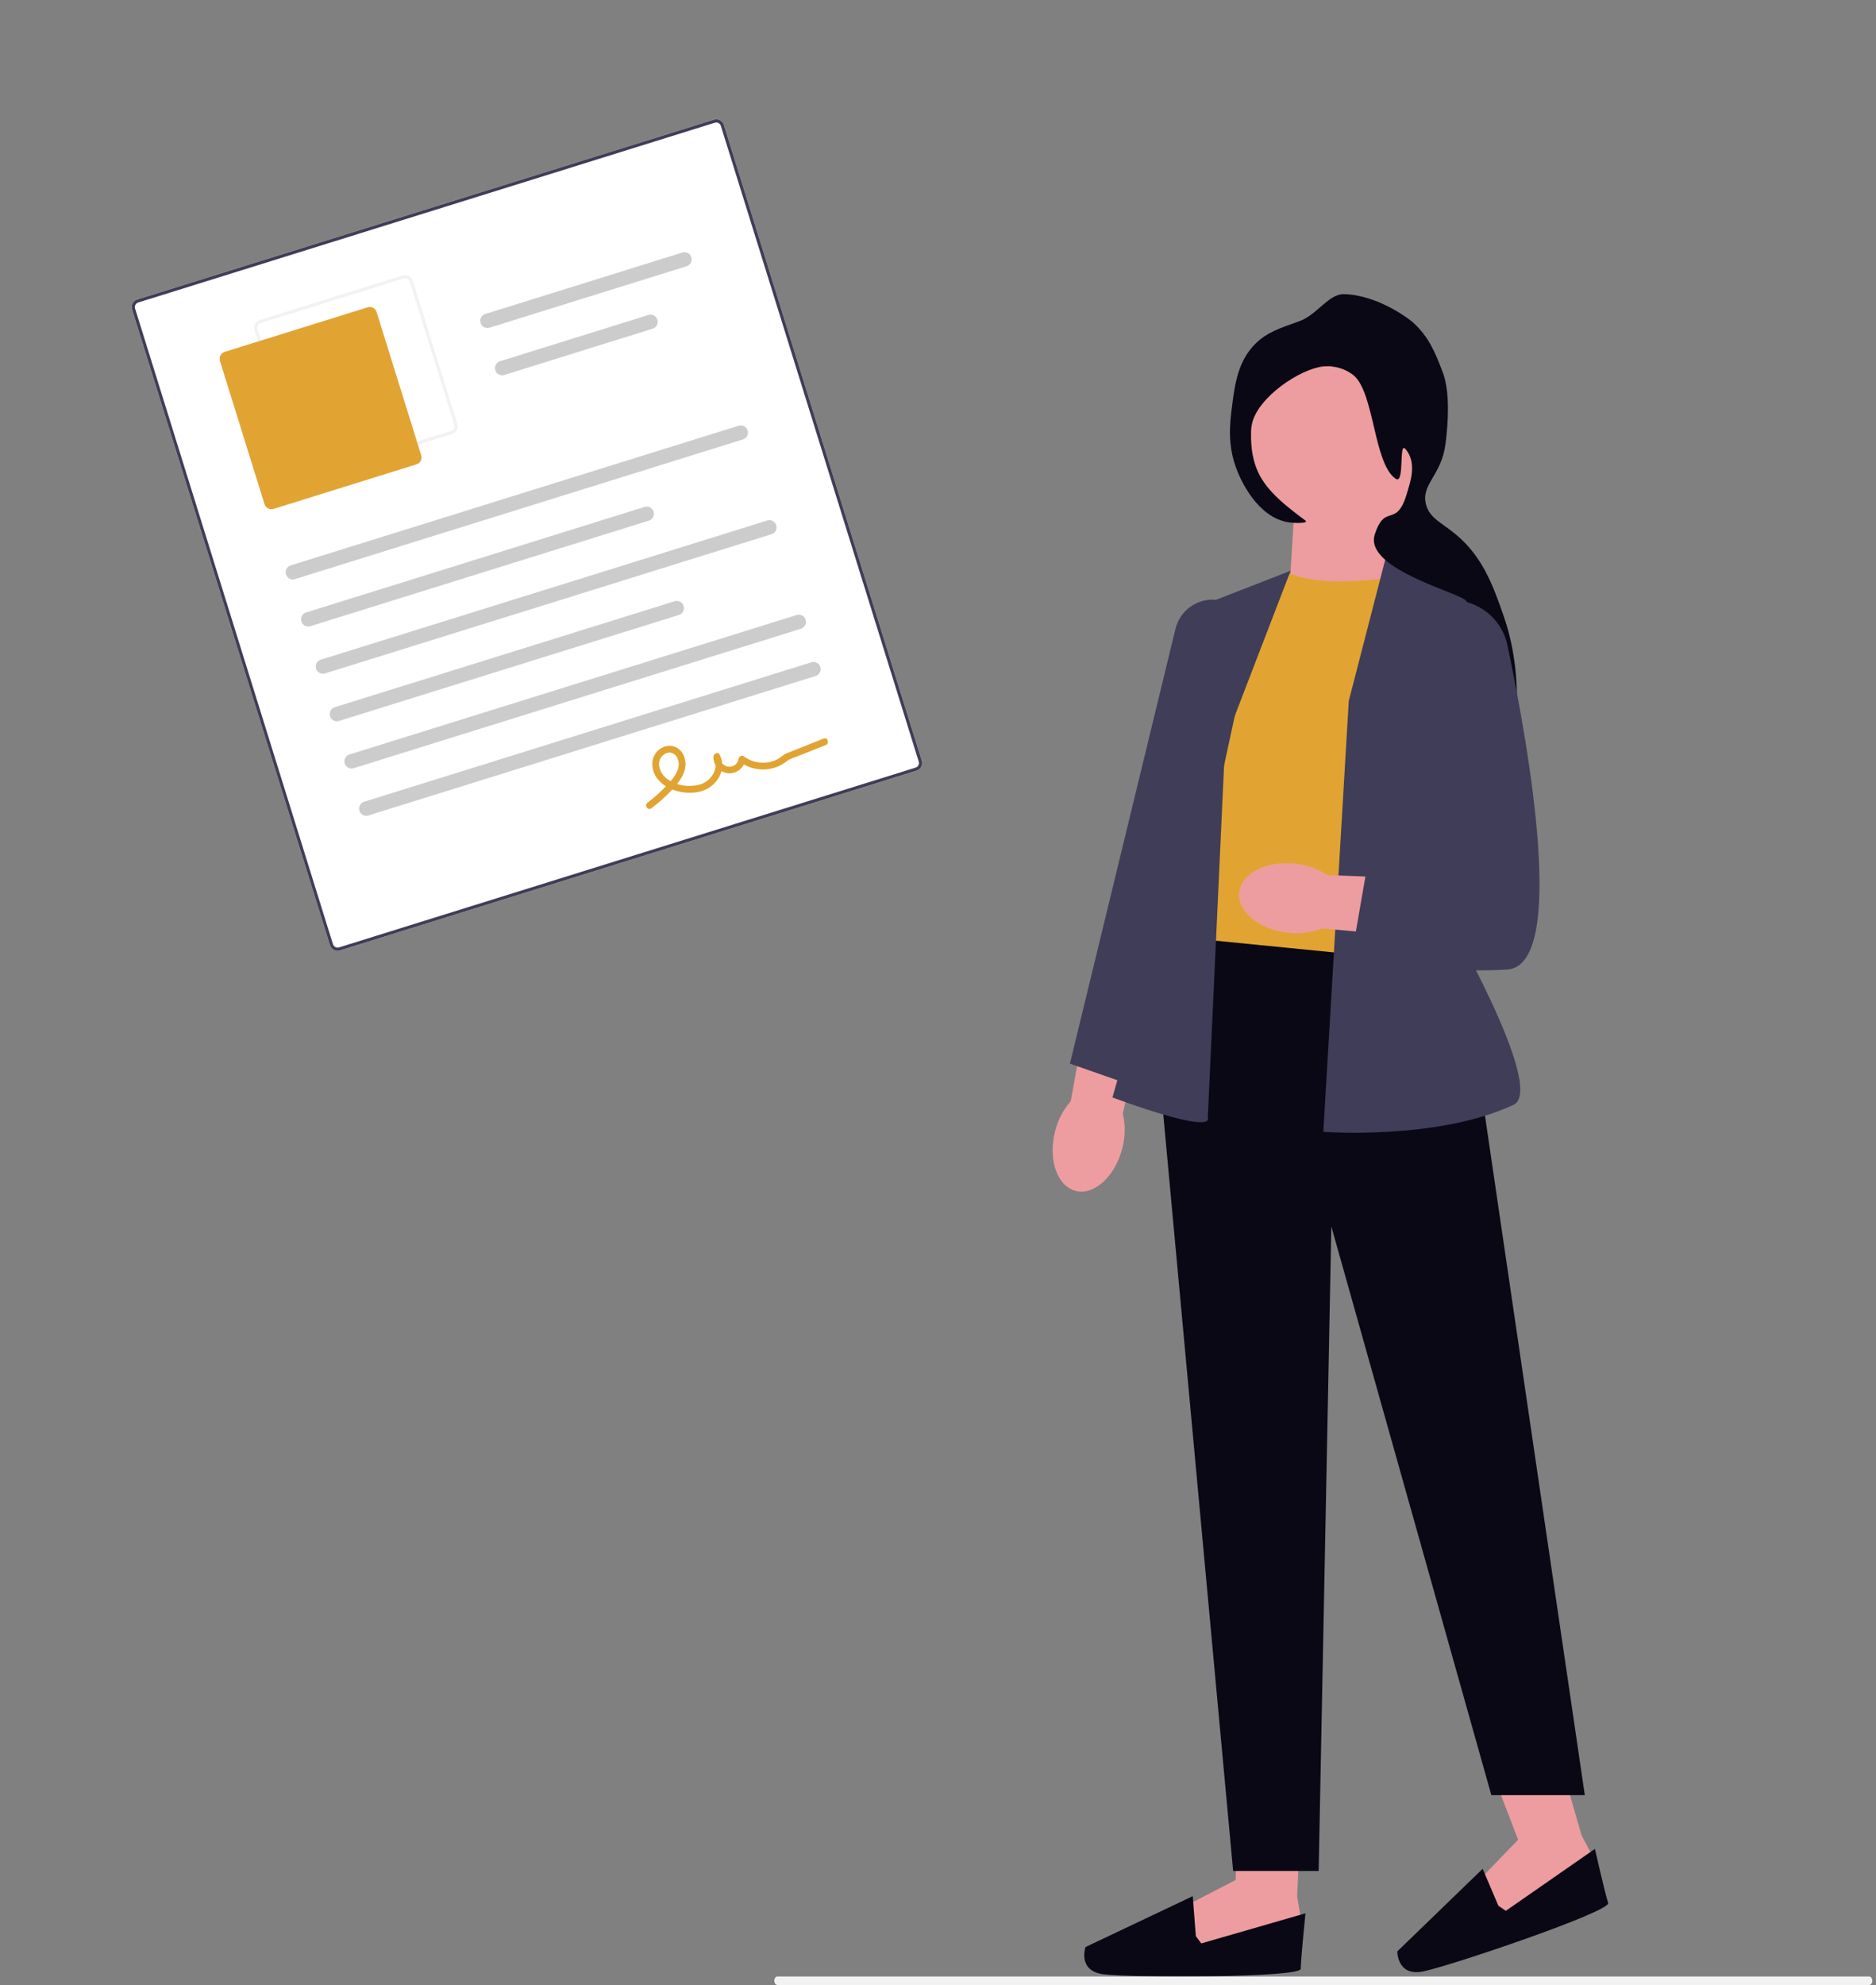 <svg width="382" height="404" viewBox="0 0 382 404" fill="none" xmlns="http://www.w3.org/2000/svg">
<rect x="0" y="0" width="382" height="404" fill="#808080" stroke="none"/>
<g clip-path="url(#clip0_198_1202)">
<path d="M214.816 230.359C213.385 236.102 215.299 241.491 219.09 242.395C222.882 243.3 227.113 239.377 228.543 233.631C229.147 231.343 229.175 228.94 228.622 226.639L234.366 202.23L222.427 199.791L218.033 224.115C216.464 225.902 215.359 228.047 214.814 230.363L214.816 230.359Z" fill="#ED9DA0"/>
<path d="M264.863 369.947L264.127 385.947L264.864 390.374L262.286 395.539L242.031 397.753L240.926 388.164L251.606 382.63L251.916 373.591L264.863 369.947Z" fill="#ED9DA0"/>
<path d="M243.504 394.062L244.61 395.537L265.821 389.413C265.821 389.413 264.864 398.856 264.864 400.703C264.864 402.55 229.878 402.547 224.614 401.81C219.349 401.073 221.04 396.276 221.04 396.276L242.872 385.925L243.504 394.061V394.062Z" fill="#090814"/>
<path d="M317.634 358.167L322.048 373.561L324.161 377.517L323.368 383.237L304.886 391.828L300.775 383.093L309.125 374.428L303.888 360.82L317.634 358.167Z" fill="#ED9DA0"/>
<path d="M305.103 387.863L306.622 388.907L324.762 376.305C324.762 376.305 326.872 385.559 327.461 387.307C328.05 389.055 294.902 400.272 289.681 401.261C284.46 402.249 284.527 397.164 284.527 397.164L301.903 380.354L305.103 387.863Z" fill="#090814"/>
<path d="M263.434 105.799L262.66 118.382L286.114 119.574L278.851 102.995L263.434 105.799Z" fill="#ED9DA0"/>
<path d="M262.065 116.499C268.351 119.308 278.406 118.539 289.801 116.499L291.584 195.589C291.584 195.589 255.939 202.769 243.684 189.522L250.135 124.901L262.068 116.5L262.065 116.499Z" fill="#E1A432"/>
<path d="M247.55 191.46L297.875 196.443L322.706 365.37H303.678L271.094 249.619L268.514 380.801H251.098L236.262 220.217L247.55 191.46Z" fill="#090814"/>
<path d="M282.646 111.654L299.554 121.679C302.667 123.525 305.078 126.358 306.406 129.729C307.734 133.101 307.903 136.819 306.886 140.298L293.819 185.01C293.819 185.01 315.098 221.634 308.184 224.864C292.646 232.125 269.461 230.357 269.461 230.357L274.643 142.671L282.647 111.652L282.646 111.654Z" fill="#3F3D58"/>
<path d="M262.798 116.168L243.68 123.609L239.165 178.86L226.52 223.37C247.937 231.202 245.937 227.552 245.937 227.552L249.484 150.752L262.797 116.172L262.798 116.168Z" fill="#3F3D58"/>
<path d="M234.873 222.428L234.938 222.125L254.479 131.575C254.941 129.562 254.585 127.449 253.491 125.699C252.397 123.949 250.654 122.706 248.646 122.244C246.637 121.781 244.527 122.137 242.781 123.233C241.034 124.329 239.793 126.075 239.332 128.088L217.867 216.481L234.873 222.427V222.428Z" fill="#3F3D58"/>
<path d="M273.614 109.141C284.122 109.141 292.641 100.607 292.641 90.079C292.641 79.551 284.122 71.017 273.614 71.017C263.105 71.017 254.586 79.551 254.586 90.079C254.586 100.607 263.105 109.141 273.614 109.141Z" fill="#ED9DA0"/>
<path d="M264.56 65.381C260.369 66.857 257.971 67.704 255.774 69.822C252.063 73.403 251.45 78.189 250.882 82.636C250.437 86.115 249.861 90.614 251.897 95.752C252.591 97.506 255.958 105.32 262.4 106.306C263.666 106.5 266.637 106.551 265.78 105.917C257.855 100.056 254.473 96.517 254.75 87.484C254.922 81.87 263.484 75.81 268.567 74.721C269.788 74.471 271.049 74.489 272.263 74.772C273.477 75.055 274.616 75.598 275.601 76.363C279.874 79.877 279.692 94.408 284.197 97.445C286.05 98.695 284.816 89.901 286.121 91.327C288.697 94.14 287.045 98.446 286.582 100.09C284.386 107.874 282.086 102.118 279.944 108.765C277.628 115.941 297.937 120.773 298.627 122.375C299.829 125.163 282.657 138.388 287.371 140.682C293.353 143.595 298.069 139.802 300.851 143.055C302.405 144.873 301.564 146.798 304.373 152.452C305.289 154.298 305.751 155.221 306.154 155.188C308.074 155.033 311.183 139.636 306.154 125.292C304.043 119.273 301.976 113.376 296.437 108.766C293.506 106.328 291.05 105.451 290.35 102.606C289.35 98.537 293.5 96.802 294.332 90.386C294.9 85.998 295.3 79.721 293.751 75.698C292.29 71.898 291.023 68.601 287.703 65.61C286.903 64.89 280.472 60.008 273.648 59.871C270.507 59.808 268.199 64.098 264.558 65.38L264.56 65.381Z" fill="#090814"/>
<path d="M263.637 175.771C257.763 175.151 252.699 177.8 252.333 181.688C251.968 185.575 256.434 189.227 262.313 189.846C264.659 190.127 267.037 189.82 269.235 188.953L294.164 191.251L294.913 179.069L270.258 178.097C268.274 176.79 266 175.992 263.637 175.774V175.771Z" fill="#ED9DA0"/>
<path d="M294.01 122.254C296.917 121.842 299.872 122.553 302.277 124.242C304.681 125.931 306.355 128.472 306.96 131.351C311.335 152.194 319.188 196.594 306.855 197.334C290.728 198.303 275.248 194.429 275.248 194.429L279.118 172.135L291.697 170.842L284.3 136.172C283.967 134.614 283.958 133.005 284.274 131.443C284.589 129.882 285.221 128.402 286.132 127.097C287.043 125.791 288.212 124.687 289.568 123.854C290.923 123.02 292.435 122.476 294.009 122.253L294.01 122.254Z" fill="#3F3D58"/>
<path d="M186.636 156.853L69.222 193.447C68.811 193.574 68.367 193.533 67.986 193.333C67.606 193.132 67.32 192.789 67.191 192.378L26.887 62.983C26.76 62.571 26.801 62.126 27 61.745C27.2 61.364 27.543 61.078 27.953 60.95L145.37 24.355C145.78 24.227 146.224 24.268 146.605 24.469C146.986 24.669 147.272 25.012 147.4 25.423L187.702 154.818C187.83 155.23 187.789 155.675 187.589 156.056C187.39 156.438 187.047 156.724 186.636 156.853Z" fill="white"/>
<path d="M186.636 156.853L69.222 193.447C68.811 193.574 68.367 193.533 67.986 193.333C67.606 193.132 67.32 192.789 67.191 192.378L26.887 62.983C26.76 62.571 26.801 62.126 27 61.745C27.2 61.364 27.543 61.078 27.953 60.95L145.37 24.355C145.78 24.227 146.224 24.268 146.605 24.469C146.986 24.669 147.272 25.012 147.4 25.423L187.702 154.818C187.83 155.23 187.789 155.675 187.589 156.056C187.39 156.438 187.047 156.724 186.636 156.853ZM28.146 61.569C27.9 61.646 27.694 61.818 27.574 62.047C27.454 62.276 27.43 62.543 27.506 62.79L67.805 192.184C67.882 192.431 68.054 192.637 68.282 192.757C68.511 192.878 68.778 192.902 69.024 192.826L186.441 156.232C186.687 156.155 186.893 155.983 187.013 155.754C187.133 155.525 187.157 155.258 187.08 155.011L146.782 25.616C146.705 25.369 146.533 25.163 146.305 25.043C146.076 24.923 145.809 24.898 145.563 24.975L28.146 61.569Z" fill="#3F3D56"/>
<path d="M92.067 88.326L62.945 97.402C62.535 97.529 62.09 97.488 61.71 97.287C61.329 97.087 61.043 96.744 60.915 96.333L51.828 67.165C51.701 66.754 51.742 66.309 51.942 65.928C52.142 65.547 52.484 65.261 52.894 65.132L82.016 56.055C82.426 55.928 82.871 55.969 83.251 56.169C83.632 56.369 83.918 56.712 84.046 57.123L93.132 86.291C93.26 86.703 93.22 87.148 93.02 87.529C92.82 87.911 92.478 88.197 92.067 88.326ZM53.087 65.752C52.841 65.829 52.635 66 52.515 66.229C52.395 66.458 52.371 66.725 52.448 66.972L61.533 96.14C61.61 96.387 61.782 96.593 62.01 96.713C62.239 96.834 62.506 96.858 62.752 96.781L91.874 87.705C92.12 87.628 92.326 87.457 92.446 87.228C92.566 86.999 92.59 86.732 92.513 86.485L83.429 57.316C83.352 57.07 83.18 56.864 82.951 56.743C82.723 56.623 82.456 56.599 82.209 56.675L53.087 65.752Z" fill="#F2F2F2"/>
<path d="M84.813 94.506L55.692 103.582C55.322 103.697 54.922 103.66 54.579 103.48C54.236 103.299 53.978 102.99 53.863 102.62L44.781 73.453C44.666 73.082 44.702 72.681 44.882 72.338C45.062 71.995 45.37 71.737 45.74 71.621L74.859 62.547C75.228 62.432 75.628 62.469 75.971 62.648C76.314 62.828 76.572 63.137 76.688 63.507L85.773 92.675C85.888 93.045 85.851 93.446 85.671 93.789C85.492 94.132 85.183 94.39 84.813 94.506Z" fill="#E1A432"/>
<path d="M151.2 89.462L60.127 117.844C59.941 117.913 59.743 117.944 59.545 117.934C59.346 117.923 59.152 117.873 58.974 117.785C58.796 117.698 58.637 117.575 58.508 117.423C58.379 117.272 58.282 117.097 58.222 116.907C58.163 116.717 58.143 116.517 58.164 116.319C58.184 116.122 58.245 115.93 58.342 115.757C58.439 115.583 58.57 115.431 58.727 115.31C58.885 115.189 59.065 115.102 59.258 115.053L150.33 86.67C150.516 86.601 150.714 86.571 150.913 86.581C151.111 86.591 151.305 86.641 151.483 86.729C151.662 86.817 151.82 86.94 151.949 87.091C152.079 87.242 152.176 87.418 152.235 87.608C152.294 87.797 152.314 87.997 152.293 88.195C152.273 88.393 152.212 88.584 152.115 88.758C152.019 88.931 151.887 89.083 151.73 89.204C151.573 89.325 151.392 89.413 151.2 89.462Z" fill="#CCCCCC"/>
<path d="M132.198 105.941L63.117 127.468C62.754 127.561 62.37 127.511 62.042 127.328C61.715 127.145 61.471 126.843 61.359 126.485C61.247 126.127 61.277 125.74 61.442 125.403C61.608 125.067 61.896 124.807 62.247 124.677L131.326 103.15C131.689 103.057 132.073 103.107 132.401 103.29C132.728 103.473 132.972 103.774 133.084 104.132C133.196 104.491 133.166 104.878 133.001 105.214C132.835 105.551 132.547 105.811 132.196 105.941L132.198 105.941Z" fill="#CCCCCC"/>
<path d="M139.885 54.168L99.615 66.717C99.253 66.809 98.868 66.758 98.542 66.576C98.215 66.392 97.971 66.091 97.86 65.733C97.748 65.376 97.778 64.989 97.943 64.652C98.108 64.316 98.395 64.056 98.746 63.926L139.016 51.377C139.378 51.284 139.762 51.335 140.089 51.518C140.416 51.701 140.66 52.003 140.771 52.36C140.883 52.718 140.853 53.105 140.688 53.441C140.523 53.777 140.236 54.037 139.885 54.168Z" fill="#CCCCCC"/>
<path d="M132.827 66.922L102.608 76.339C102.245 76.432 101.86 76.382 101.533 76.199C101.206 76.016 100.961 75.715 100.849 75.356C100.738 74.998 100.768 74.611 100.933 74.275C101.098 73.938 101.386 73.678 101.737 73.548L131.958 64.131C132.144 64.062 132.342 64.031 132.54 64.041C132.739 64.052 132.933 64.102 133.111 64.19C133.289 64.278 133.448 64.401 133.577 64.552C133.706 64.703 133.804 64.879 133.863 65.068C133.922 65.258 133.942 65.458 133.921 65.656C133.901 65.853 133.84 66.045 133.743 66.218C133.646 66.392 133.515 66.544 133.358 66.665C133.2 66.786 133.02 66.873 132.827 66.922Z" fill="#CCCCCC"/>
<path d="M157.182 108.701L66.109 137.083C65.747 137.176 65.362 137.125 65.036 136.942C64.709 136.759 64.465 136.457 64.353 136.1C64.242 135.742 64.272 135.355 64.437 135.019C64.601 134.683 64.889 134.422 65.24 134.292L156.312 105.91C156.675 105.818 157.059 105.868 157.385 106.051C157.712 106.234 157.956 106.536 158.068 106.893C158.179 107.251 158.149 107.638 157.985 107.974C157.82 108.31 157.532 108.571 157.182 108.701Z" fill="#CCCCCC"/>
<path d="M138.181 125.181L69.1 146.708C68.914 146.777 68.716 146.808 68.517 146.798C68.319 146.788 68.125 146.737 67.947 146.65C67.769 146.562 67.61 146.439 67.481 146.288C67.352 146.137 67.254 145.961 67.195 145.771C67.136 145.581 67.116 145.381 67.137 145.184C67.157 144.986 67.218 144.794 67.315 144.621C67.412 144.447 67.543 144.296 67.7 144.175C67.858 144.054 68.038 143.966 68.231 143.917L137.309 122.39C137.495 122.321 137.693 122.291 137.891 122.301C138.089 122.311 138.283 122.362 138.461 122.45C138.639 122.537 138.798 122.661 138.927 122.811C139.056 122.962 139.153 123.138 139.212 123.328C139.271 123.517 139.291 123.717 139.27 123.914C139.25 124.112 139.19 124.303 139.093 124.477C138.996 124.65 138.866 124.802 138.709 124.923C138.551 125.044 138.371 125.132 138.179 125.181L138.181 125.181Z" fill="#CCCCCC"/>
<path d="M163.165 127.942L72.092 156.325C71.906 156.394 71.708 156.424 71.51 156.414C71.311 156.404 71.117 156.354 70.939 156.266C70.761 156.178 70.602 156.055 70.473 155.904C70.344 155.753 70.246 155.577 70.187 155.387C70.128 155.198 70.108 154.998 70.129 154.8C70.149 154.602 70.21 154.411 70.307 154.237C70.404 154.064 70.535 153.912 70.692 153.791C70.85 153.67 71.03 153.582 71.222 153.534L162.295 125.151C162.658 125.059 163.042 125.11 163.368 125.293C163.695 125.476 163.939 125.777 164.051 126.135C164.162 126.493 164.132 126.879 163.968 127.216C163.803 127.552 163.515 127.812 163.165 127.942Z" fill="#CCCCCC"/>
<path d="M166.157 137.562L75.084 165.945C74.898 166.014 74.7 166.045 74.502 166.034C74.303 166.024 74.109 165.974 73.931 165.886C73.753 165.798 73.594 165.675 73.465 165.524C73.336 165.373 73.239 165.197 73.18 165.008C73.12 164.818 73.1 164.618 73.121 164.42C73.141 164.222 73.202 164.031 73.299 163.857C73.396 163.684 73.527 163.532 73.684 163.411C73.842 163.29 74.022 163.203 74.215 163.154L165.287 134.771C165.65 134.679 166.034 134.73 166.361 134.913C166.687 135.096 166.931 135.397 167.043 135.755C167.154 136.113 167.125 136.499 166.96 136.836C166.795 137.172 166.508 137.432 166.157 137.562Z" fill="#CCCCCC"/>
<path d="M132.603 164.529C134.021 163.472 135.348 162.299 136.571 161.021C137.67 159.868 138.775 158.618 139.31 157.091C139.553 156.445 139.64 155.749 139.564 155.062C139.488 154.375 139.251 153.716 138.872 153.137C138.502 152.595 137.97 152.185 137.352 151.966C136.734 151.747 136.063 151.73 135.435 151.918C134.799 152.111 134.227 152.472 133.78 152.963C133.333 153.455 133.026 154.058 132.894 154.71C132.775 155.434 132.822 156.175 133.029 156.879C133.237 157.582 133.601 158.23 134.093 158.774C136.069 161.044 139.795 161.811 142.625 161.088C145.813 160.272 148.172 156.754 146.543 153.594C146.204 152.937 145.289 153.371 145.268 153.991C145.24 154.822 145.527 155.632 146.072 156.259C146.617 156.886 147.379 157.283 148.204 157.37C149.03 157.456 149.857 157.226 150.519 156.725C151.181 156.225 151.628 155.491 151.771 154.673L150.629 155.03C151.736 155.862 153.043 156.388 154.417 156.555C155.791 156.721 157.185 156.522 158.457 155.978C159.086 155.711 159.674 155.357 160.205 154.926C160.844 154.396 161.768 154.172 162.544 153.864L168.139 151.643C168.962 151.315 168.556 149.99 167.727 150.319L162.659 152.33C161.816 152.665 160.969 152.993 160.127 153.336C159.525 153.581 159.072 154.096 158.501 154.42C157.424 155.017 156.2 155.295 154.971 155.221C153.742 155.147 152.559 154.725 151.56 154.004C151.47 153.925 151.36 153.87 151.243 153.845C151.125 153.82 151.003 153.826 150.889 153.862C150.774 153.898 150.671 153.963 150.588 154.05C150.506 154.138 150.447 154.245 150.418 154.362C150.364 154.862 150.113 155.32 149.721 155.635C149.329 155.95 148.828 156.096 148.329 156.041C147.829 155.986 147.371 155.735 147.056 155.342C146.741 154.95 146.595 154.448 146.65 153.947L145.378 154.342C146.43 156.38 144.867 158.771 142.942 159.53C141.809 159.923 140.601 160.052 139.41 159.905C138.22 159.759 137.078 159.341 136.073 158.685C135.6 158.389 135.192 157.998 134.876 157.537C134.561 157.076 134.343 156.555 134.237 156.007C134.136 155.509 134.193 154.993 134.401 154.531C134.609 154.068 134.956 153.683 135.394 153.429C135.778 153.192 136.238 153.114 136.677 153.211C137.117 153.308 137.502 153.572 137.752 153.948C138.017 154.383 138.172 154.877 138.202 155.386C138.232 155.894 138.136 156.403 137.924 156.866C137.396 158.169 136.361 159.244 135.4 160.239C134.303 161.372 133.118 162.416 131.854 163.36C131.146 163.891 131.888 165.063 132.603 164.527L132.603 164.529Z" fill="#E1A432"/>
<path d="M380.616 403.999H158.304C157.954 403.999 157.67 403.612 157.67 403.134C157.67 402.657 157.954 402.27 158.304 402.27H380.616C380.966 402.27 381.25 402.657 381.25 403.134C381.25 403.612 380.966 403.999 380.616 403.999Z" fill="#F2F2F2"/>
</g>
<defs>
<clipPath id="clip0_198_1202">
<rect width="381" height="404" fill="white" transform="translate(0.25)"/>
</clipPath>
</defs>
</svg>
